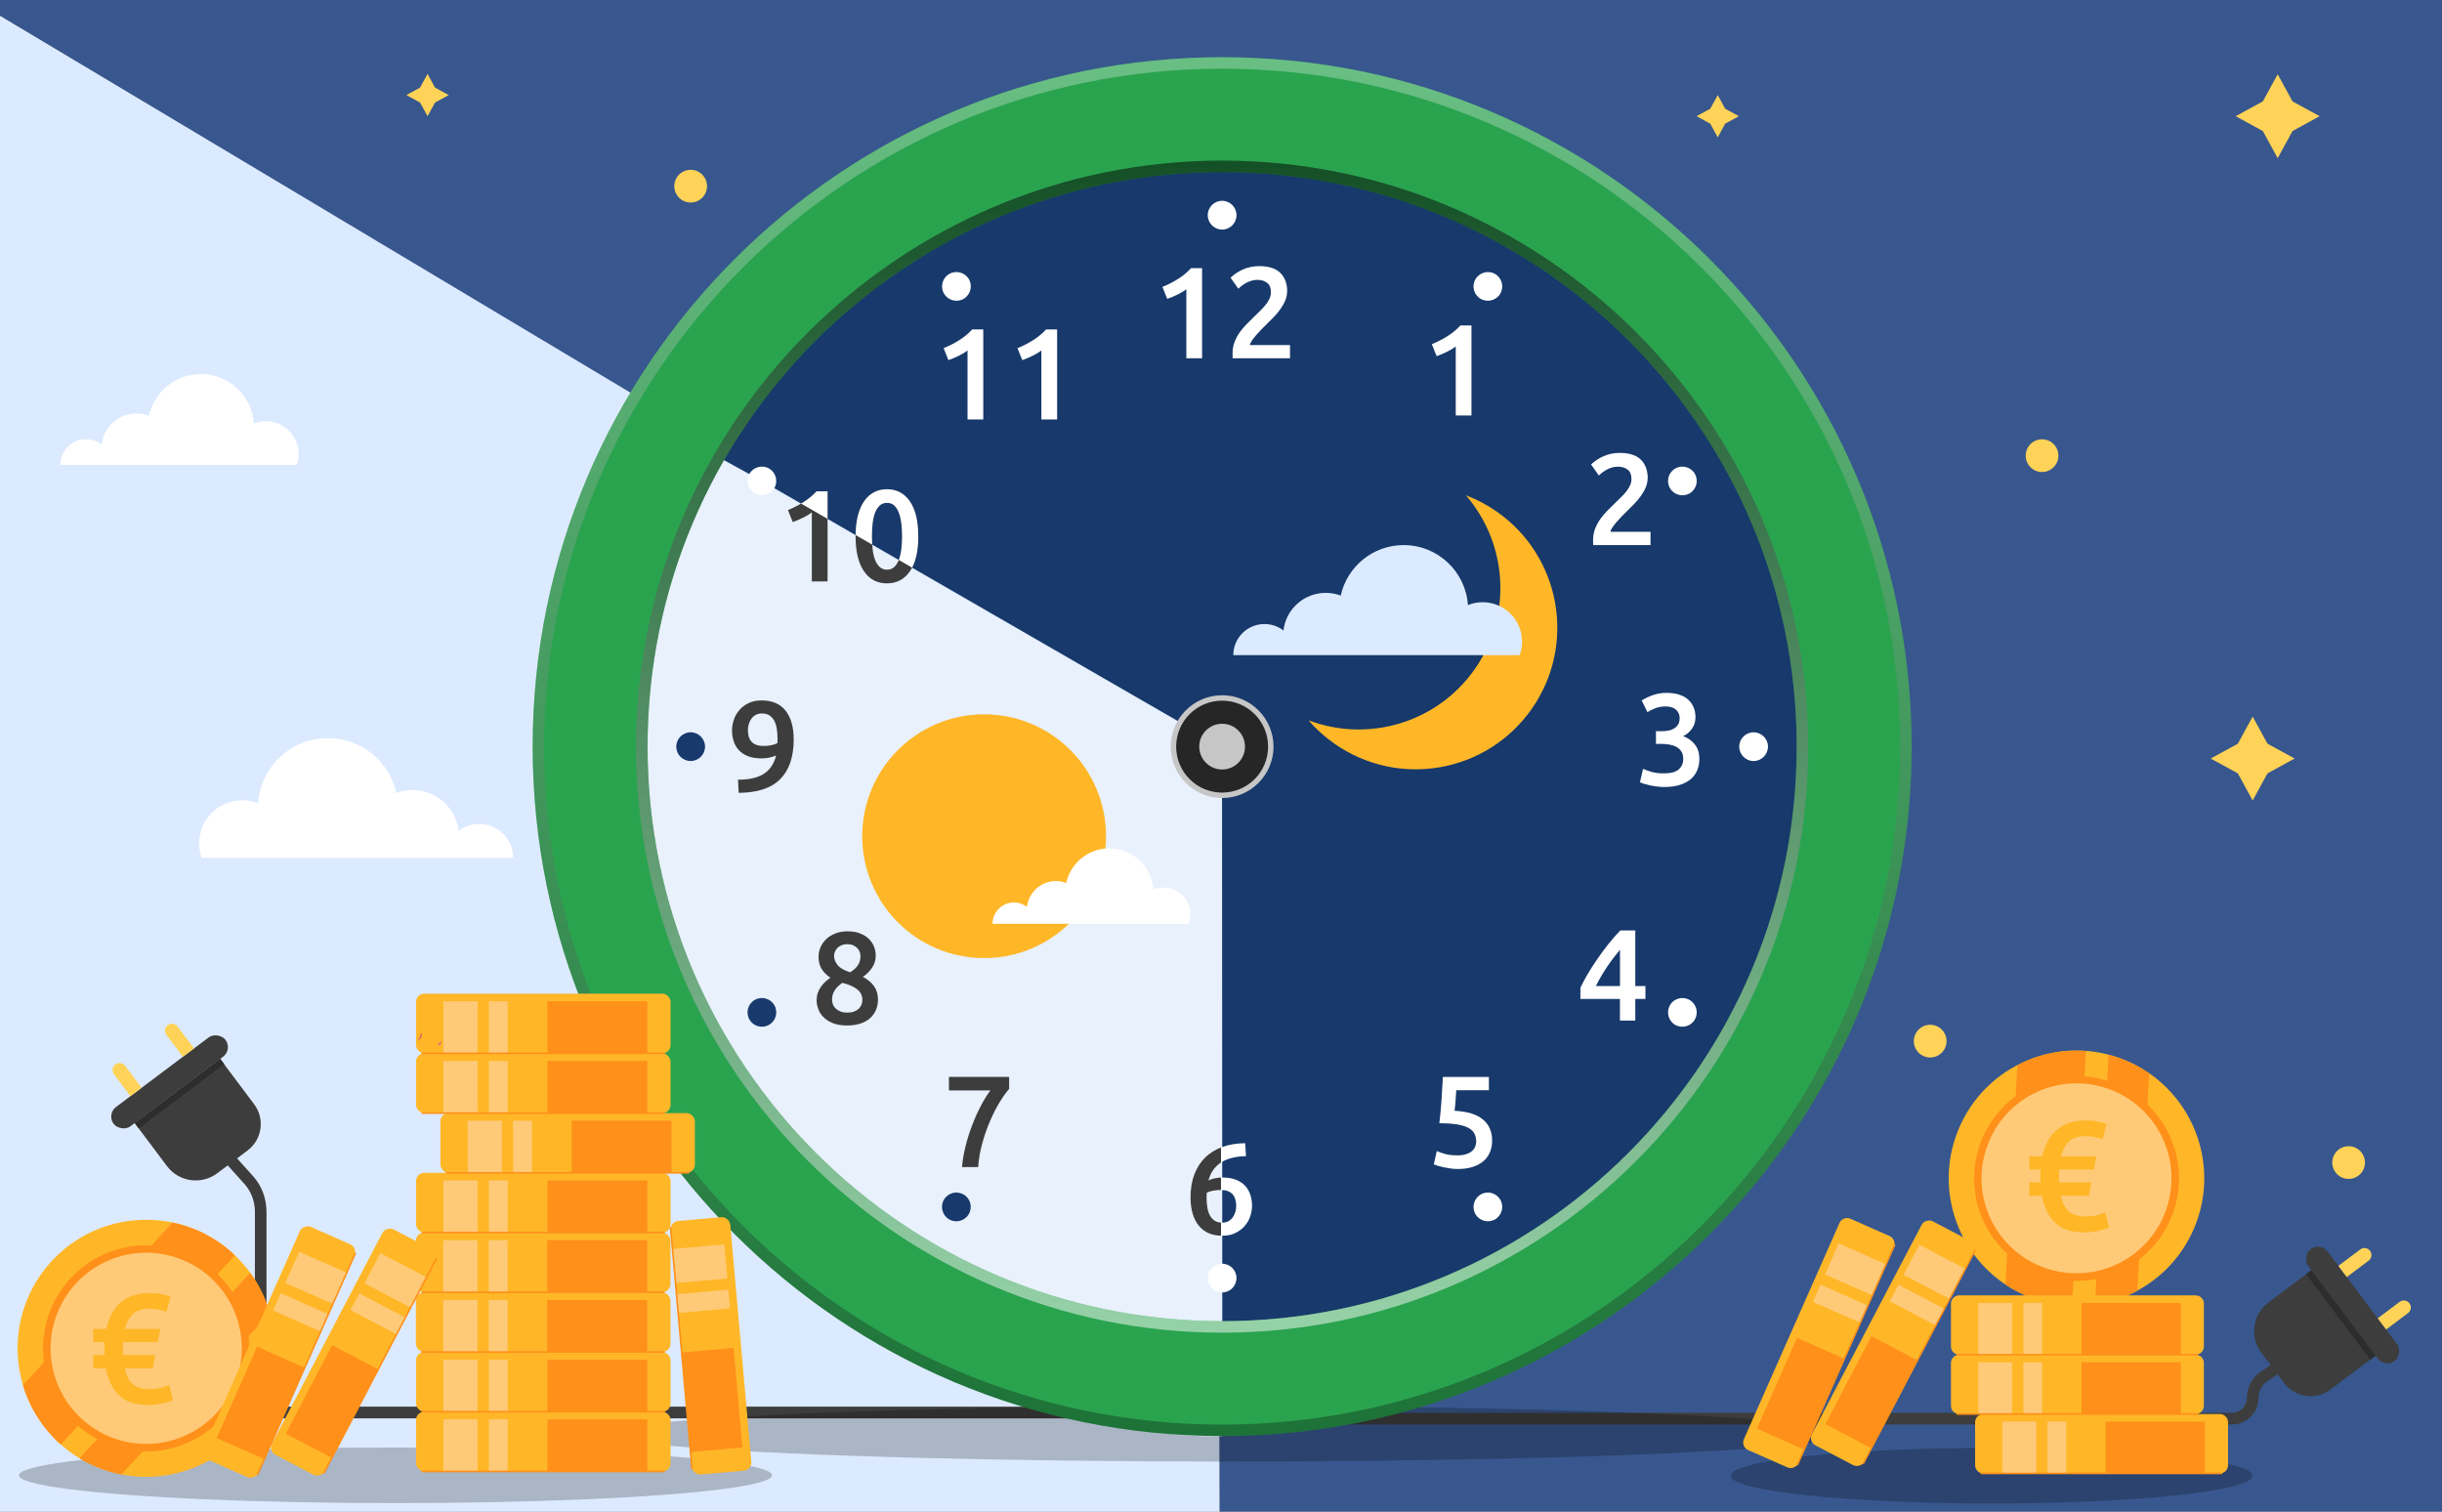 <?xml version="1.0" encoding="UTF-8"?>
<svg xmlns="http://www.w3.org/2000/svg" width="630" height="390" xmlns:xlink="http://www.w3.org/1999/xlink" viewBox="0 0 630 390">
  <rect x="0" y="0" width="630" height="390" fill="#808080" stroke="none"/>
  <defs>
    <style>
      .cls-1 {
        fill: none;
      }

      .cls-2 {
        clip-path: url(#clippath);
      }

      .cls-3 {
        fill: #ea7d70;
      }

      .cls-4 {
        fill: #e8f1fc;
      }

      .cls-5 {
        fill: #fff;
      }

      .cls-6 {
        fill: #ffca78;
      }

      .cls-7 {
        fill: #ffd357;
      }

      .cls-8 {
        fill: #ffb728;
      }

      .cls-9 {
        fill: #ff901a;
      }

      .cls-10 {
        fill: #dceaff;
      }

      .cls-11 {
        fill: #c6c6c6;
      }

      .cls-12 {
        fill: #dc6e63;
      }

      .cls-13 {
        fill: #17396b;
      }

      .cls-14 {
        fill: #2aa34f;
      }

      .cls-15 {
        fill: #2d2d2d;
      }

      .cls-16 {
        fill: #38578e;
      }

      .cls-17 {
        fill: #262626;
      }

      .cls-18 {
        fill: #3d3d3d;
      }

      .cls-19 {
        fill: url(#linear-gradient-3);
        mix-blend-mode: screen;
      }

      .cls-19, .cls-20, .cls-21 {
        opacity: .3;
      }

      .cls-20 {
        fill: url(#linear-gradient);
      }

      .cls-20, .cls-21 {
        mix-blend-mode: multiply;
      }

      .cls-22 {
        clip-path: url(#clippath-1);
      }

      .cls-21 {
        fill: url(#linear-gradient-2);
      }

      .cls-23 {
        opacity: .23;
      }

      .cls-24 {
        isolation: isolate;
      }
    </style>
    <linearGradient id="linear-gradient" x1="315.29" y1="14.76" x2="315.29" y2="370.5" gradientUnits="userSpaceOnUse">
      <stop offset="0" stop-color="#fff"/>
      <stop offset="1" stop-color="#000"/>
    </linearGradient>
    <linearGradient id="linear-gradient-2" x1="315.29" y1="343.82" x2="315.29" y2="41.44" xlink:href="#linear-gradient"/>
    <linearGradient id="linear-gradient-3" x1="315.29" y1="343.82" x2="315.29" y2="41.44" xlink:href="#linear-gradient"/>
    <clipPath id="clippath">
      <polygon class="cls-1" points="199.76 125.94 240.62 149.52 245.11 124.08 205.33 120.38 199.76 125.94"/>
    </clipPath>
    <clipPath id="clippath-1">
      <polygon class="cls-1" points="315 292.65 315 320.72 301.68 320.72 301.68 290.48 315 292.65"/>
    </clipPath>
  </defs>
  <g class="cls-24">
    <g id="_Слой_1" data-name="Слой 1">
      <polygon class="cls-10" points="-6.76 0 314.66 191.82 314.66 390 0 390 0 0 -6.76 0"/>
      <g>
        <path class="cls-18" d="m38.92,279.17h27.56v14.61c0,4.71-3.82,8.53-8.53,8.53h-9.78c-5.11,0-9.26-4.15-9.26-9.26v-13.88h0Z" transform="translate(-163.99 89.87) rotate(-36.9)"/>
        <rect class="cls-18" x="25.68" y="276.03" width="36.09" height="6.21" rx="3.1" ry="3.1" transform="translate(-158.82 82.15) rotate(-36.9)"/>
        <path class="cls-7" d="m32.41,273.76h0c1,0,1.81.81,1.81,1.81v7.07h-3.61v-7.07c0-1,.81-1.81,1.81-1.81Z" transform="translate(-160.53 75.17) rotate(-36.9)"/>
        <path class="cls-7" d="m45.94,263.6h0c1,0,1.81.81,1.81,1.81v7.07h-3.61v-7.07c0-1,.81-1.81,1.81-1.81Z" transform="translate(-151.72 81.26) rotate(-36.9)"/>
        <rect class="cls-15" x="32.49" y="281.3" width="27.6" height="1.72" transform="translate(-160.13 84.3) rotate(-36.9)"/>
      </g>
      <path class="cls-18" d="m281.61,365.93H65.76v-53.31c0-2.88-1.11-5.6-3.14-7.65l-5.62-6.24,2.23-2.01,5.57,6.19c2.53,2.57,3.95,6.03,3.95,9.7v50.31h212.85v3Z"/>
      <polygon class="cls-16" points="314 191.82 -6.76 0 630 0 630 390 314.66 390 314 191.82"/>
      <path class="cls-18" d="m575.84,367.51h-236.17v-3h236.17c2.1,0,3.82-1.71,3.82-3.82,0-3.01,1.63-5.79,4.26-7.25l2.86-1.92,1.67,2.49-3.03,2.02c-1.7.93-2.76,2.72-2.76,4.66,0,3.76-3.06,6.82-6.82,6.82Z"/>
      <ellipse class="cls-23" cx="316.77" cy="369.91" rx="159.48" ry="7.17"/>
      <ellipse class="cls-23" cx="102.03" cy="380.63" rx="97.14" ry="7.17"/>
      <ellipse class="cls-23" cx="513.82" cy="380.73" rx="67.33" ry="7.17"/>
      <path class="cls-4" d="m185.01,117.75l130.28,74.88v177.87s-76.9,4.4-122.45-69.42-37.55-145.67-28.74-166.14,20.91-17.2,20.91-17.2Z"/>
      <path class="cls-5" d="m132.36,221.33H52.06c-.43-1.18-.67-2.46-.67-3.79,0-6.11,4.96-11.07,11.07-11.07,1.45,0,2.85.28,4.12.79.64-9.39,8.46-16.82,18.02-16.82,8.64,0,15.86,6.06,17.64,14.16,1.31-.5,2.73-.76,4.21-.76,6.13,0,11.17,4.61,11.86,10.56,1.47-1.14,3.32-1.82,5.33-1.82,4.83,0,8.74,3.91,8.74,8.74Z"/>
      <circle class="cls-8" cx="253.89" cy="215.74" r="31.45"/>
      <path class="cls-5" d="m256.07,238.35h50.65c.27-.74.42-1.55.42-2.39,0-3.86-3.13-6.98-6.98-6.98-.92,0-1.8.18-2.6.5-.4-5.92-5.34-10.61-11.37-10.61-5.45,0-10,3.82-11.12,8.93-.83-.31-1.72-.48-2.66-.48-3.86,0-7.05,2.91-7.48,6.66-.93-.72-2.09-1.15-3.36-1.15-3.04,0-5.51,2.47-5.51,5.51Z"/>
      <path class="cls-5" d="m15.55,119.96h60.98c.33-.9.51-1.87.51-2.88,0-4.64-3.76-8.4-8.4-8.4-1.1,0-2.16.21-3.13.6-.49-7.13-6.43-12.77-13.68-12.77-6.56,0-12.04,4.6-13.39,10.75-1-.38-2.07-.58-3.2-.58-4.65,0-8.49,3.5-9,8.02-1.12-.87-2.52-1.38-4.05-1.38-3.66,0-6.64,2.97-6.64,6.64Z"/>
      <polygon class="cls-7" points="581.15 184.88 577.33 191.88 570.33 195.7 577.33 199.53 581.15 206.53 584.98 199.53 591.98 195.7 584.98 191.88 581.15 184.88"/>
      <polygon class="cls-7" points="587.61 19.16 583.78 26.16 576.78 29.98 583.78 33.81 587.61 40.81 591.43 33.81 598.43 29.98 591.43 26.16 587.61 19.16"/>
      <polygon class="cls-7" points="443.15 24.53 441.22 28.06 437.69 29.98 441.22 31.91 443.15 35.44 445.07 31.91 448.6 29.98 445.07 28.06 443.15 24.53"/>
      <polygon class="cls-7" points="110.3 19.07 108.37 22.6 104.85 24.53 108.37 26.46 110.3 29.98 112.23 26.46 115.76 24.53 112.23 22.6 110.3 19.07"/>
      <circle class="cls-7" cx="526.82" cy="117.56" r="4.22"/>
      <circle class="cls-7" cx="497.96" cy="268.61" r="4.22"/>
      <circle class="cls-7" cx="178.18" cy="48.03" r="4.22"/>
      <circle class="cls-7" cx="605.91" cy="299.94" r="4.22"/>
      <path class="cls-7" d="m454.78,275.64c0,2.33,1.89,4.22,4.22,4.22s4.22-1.89,4.22-4.22-1.89-4.22-4.22-4.22-4.22,1.89-4.22,4.22Z"/>
      <path class="cls-13" d="m196.55,124.08l118.74,68.55.24,149.88s116.84-.9,147.98-100.17c31.14-99.27-59.9-209.6-148.54-203.27s-121.02,62.2-122.13,64.97-7.83,13.71-7.83,13.71l11.54,6.33Z"/>
      <path class="cls-14" d="m315.29,14.76c-98.24,0-177.87,79.64-177.87,177.87s79.64,177.87,177.87,177.87,177.88-79.64,177.88-177.87S413.53,14.76,315.29,14.76Zm0,326.1c-81.86,0-148.23-66.37-148.23-148.23S233.43,44.4,315.29,44.4s148.23,66.36,148.23,148.23-66.37,148.23-148.23,148.23Z"/>
      <path class="cls-20" d="m315.29,14.76c-98.24,0-177.87,79.64-177.87,177.87s79.64,177.87,177.87,177.87,177.88-79.64,177.88-177.87S413.53,14.76,315.29,14.76Zm0,352.78c-96.45,0-174.91-78.46-174.91-174.91S218.85,17.72,315.29,17.72s174.91,78.46,174.91,174.91-78.46,174.91-174.91,174.91Z"/>
      <g>
        <path class="cls-21" d="m315.29,41.44c-83.37,0-151.19,67.83-151.19,151.19s67.83,151.19,151.19,151.19,151.19-67.83,151.19-151.19S398.66,41.44,315.29,41.44Zm0,299.42c-81.86,0-148.23-66.37-148.23-148.23S233.43,44.4,315.29,44.4s148.23,66.36,148.23,148.23-66.37,148.23-148.23,148.23Z"/>
        <path class="cls-19" d="m315.29,41.44c-83.37,0-151.19,67.83-151.19,151.19s67.83,151.19,151.19,151.19,151.19-67.83,151.19-151.19S398.66,41.44,315.29,41.44Zm0,299.42c-81.86,0-148.23-66.37-148.23-148.23S233.43,44.4,315.29,44.4s148.23,66.36,148.23,148.23-66.37,148.23-148.23,148.23Z"/>
      </g>
      <path class="cls-11" d="m315.29,205.89c-7.31,0-13.26-5.95-13.26-13.26s5.95-13.26,13.26-13.26,13.26,5.95,13.26,13.26-5.95,13.26-13.26,13.26Z"/>
      <g>
        <path class="cls-5" d="m315.29,59.23c-2.04,0-3.71-1.66-3.71-3.71s1.66-3.71,3.71-3.71,3.71,1.66,3.71,3.71-1.66,3.71-3.71,3.71Z"/>
        <path class="cls-5" d="m248.59,77.1c-1.77,1.02-4.04.41-5.06-1.36-1.02-1.77-.41-4.04,1.36-5.06,1.77-1.02,4.04-.41,5.07,1.35,1.02,1.77.41,4.04-1.36,5.06Z"/>
        <path class="cls-5" d="m199.76,125.94c-1.02,1.77-3.29,2.37-5.07,1.35-1.77-1.02-2.37-3.29-1.35-5.05,1.02-1.77,3.29-2.38,5.07-1.36,1.77,1.02,2.37,3.29,1.36,5.07Z"/>
        <path class="cls-13" d="m181.89,192.64c0,2.04-1.67,3.7-3.72,3.7s-3.7-1.66-3.7-3.7,1.66-3.71,3.71-3.71c2.04,0,3.71,1.67,3.71,3.71Z"/>
        <path class="cls-13" d="m199.77,259.34c1.02,1.77.41,4.04-1.37,5.06-1.76,1.02-4.03.41-5.05-1.35-1.02-1.77-.42-4.04,1.35-5.07,1.78-1.02,4.05-.41,5.07,1.36Z"/>
        <path class="cls-13" d="m248.59,308.17c1.77,1.02,2.37,3.29,1.34,5.07-1.02,1.77-3.29,2.37-5.05,1.36-1.77-1.02-2.39-3.29-1.37-5.07,1.03-1.77,3.3-2.38,5.07-1.35Z"/>
        <path class="cls-5" d="m315.3,326.04c2.04,0,3.7,1.66,3.69,3.71,0,2.04-1.66,3.7-3.69,3.7s-3.71-1.66-3.72-3.71c.01-2.05,1.67-3.71,3.72-3.71Z"/>
        <path class="cls-5" d="m382,308.17c1.76-1.03,4.03-.42,5.06,1.37,1.02,1.77.42,4.03-1.35,5.05-1.77,1.02-4.04.42-5.07-1.35-1.01-1.78-.41-4.05,1.37-5.07Z"/>
        <path class="cls-5" d="m430.83,259.34c1.01-1.77,3.28-2.38,5.06-1.35,1.76,1.02,2.37,3.28,1.35,5.05-1.02,1.77-3.29,2.38-5.07,1.37-1.76-1.03-2.37-3.3-1.34-5.07Z"/>
        <path class="cls-5" d="m448.7,192.64c-.01-2.04,1.66-3.71,3.7-3.7,2.05,0,3.71,1.66,3.71,3.69s-1.67,3.71-3.71,3.72c-2.05-.01-3.7-1.67-3.7-3.71Z"/>
        <path class="cls-5" d="m430.83,125.94c-1.03-1.77-.42-4.04,1.35-5.06,1.77-1.01,4.04-.42,5.06,1.35,1.02,1.77.41,4.04-1.35,5.07-1.78,1.01-4.05.41-5.06-1.36Z"/>
        <path class="cls-5" d="m382,77.11c-1.77-1.02-2.39-3.29-1.35-5.07,1.03-1.76,3.3-2.38,5.06-1.36,1.77,1.02,2.37,3.29,1.35,5.07-1.03,1.77-3.3,2.37-5.06,1.35Z"/>
      </g>
      <g>
        <path class="cls-17" d="m327.15,192.63c0,6.55-5.31,11.86-11.86,11.86s-11.86-5.31-11.86-11.86,5.31-11.86,11.86-11.86,11.86,5.31,11.86,11.86Z"/>
        <path class="cls-17" d="m315.29,199.63c-3.86,0-7-3.14-7-7s3.14-7,7-7,7,3.14,7,7-3.14,7-7,7Z"/>
      </g>
      <g>
        <g>
          <circle class="cls-8" cx="535.72" cy="304.03" r="32.96" transform="translate(51.53 684.8) rotate(-67.76)"/>
          <g>
            <path class="cls-9" d="m543.98,272.13l-3.51,64.53c2.69-.39,5.38-1.13,8-2.23,1.01-.43,1.99-.9,2.94-1.41l3.05-56.09c-3.19-2.2-6.74-3.83-10.48-4.8Z"/>
            <path class="cls-9" d="m534.54,336.97l3.58-65.81c-5.01-.37-10.18.4-15.14,2.48-.87.37-1.71.77-2.53,1.2l-3.07,56.56c5.07,3.39,11.02,5.34,17.17,5.57Z"/>
          </g>
          <circle class="cls-9" cx="535.72" cy="304.03" r="26.42" transform="translate(-78.78 346.62) rotate(-33.54)"/>
          <circle class="cls-6" cx="535.72" cy="304.03" r="24.5" transform="translate(51.53 684.8) rotate(-67.76)"/>
        </g>
        <g>
          <path class="cls-8" d="m511.67,364.83h61.01c1.17,0,2.12.95,2.12,2.12v11.07c0,1.17-.95,2.12-2.12,2.12h-61.01c-1.17,0-2.12-.95-2.12-2.12v-11.07c0-1.17.95-2.12,2.12-2.12Z"/>
          <rect class="cls-6" x="516.57" y="366.78" width="8.75" height="13.36"/>
          <rect class="cls-6" x="528.22" y="366.78" width="4.82" height="13.36"/>
          <rect class="cls-9" x="543.21" y="366.78" width="25.61" height="13.36"/>
          <path class="cls-9" d="m573.12,380.35h-61.98c-.11,0-.21-.09-.21-.21s.09-.21.21-.21h61.98c.11,0,.21.09.21.21s-.09.21-.21.21Z"/>
        </g>
        <g>
          <path class="cls-8" d="m505.44,349.52h61.01c1.17,0,2.12.95,2.12,2.12v11.07c0,1.17-.95,2.12-2.12,2.12h-61.01c-1.17,0-2.12-.95-2.12-2.12v-11.07c0-1.17.95-2.12,2.12-2.12Z"/>
          <rect class="cls-6" x="510.35" y="351.47" width="8.75" height="13.36"/>
          <rect class="cls-6" x="522" y="351.47" width="4.82" height="13.36"/>
          <rect class="cls-9" x="536.99" y="351.47" width="25.61" height="13.36"/>
          <path class="cls-9" d="m566.9,365.03h-61.98c-.11,0-.21-.09-.21-.21s.09-.21.21-.21h61.98c.11,0,.21.09.21.21s-.09.21-.21.21Z"/>
        </g>
        <g>
          <path class="cls-8" d="m505.44,334.21h61.01c1.17,0,2.12.95,2.12,2.12v11.07c0,1.17-.95,2.12-2.12,2.12h-61.01c-1.17,0-2.12-.95-2.12-2.12v-11.07c0-1.17.95-2.12,2.12-2.12Z"/>
          <rect class="cls-6" x="510.35" y="336.16" width="8.75" height="13.36"/>
          <rect class="cls-6" x="522" y="336.16" width="4.82" height="13.36"/>
          <rect class="cls-9" x="536.99" y="336.16" width="25.61" height="13.36"/>
          <path class="cls-9" d="m566.9,349.72h-61.98c-.11,0-.21-.09-.21-.21s.09-.21.21-.21h61.98c.11,0,.21.09.21.21s-.09.21-.21.21Z"/>
        </g>
      </g>
      <g>
        <g>
          <rect class="cls-8" x="455.73" y="338.86" width="65.25" height="15.31" rx="2.12" ry="2.12" transform="translate(-45.29 618.15) rotate(-62.33)"/>
          <rect class="cls-6" x="494.71" y="321.49" width="8.75" height="13.36" transform="translate(1021.46 38.51) rotate(117.67)"/>
          <rect class="cls-6" x="492.17" y="330.07" width="4.82" height="13.36" transform="translate(1022.47 55.07) rotate(117.67)"/>
          <rect class="cls-9" x="469.99" y="352.55" width="25.61" height="13.36" transform="translate(1025.12 98.42) rotate(117.67)"/>
          <path class="cls-9" d="m480.77,377.69s-.07,0-.1-.02c-.1-.05-.14-.18-.09-.28l28.78-54.9c.05-.1.18-.14.28-.09s.14.18.09.28l-28.78,54.9c-.04.07-.11.11-.18.11Z"/>
        </g>
        <g>
          <path class="cls-8" d="m438.73,338.86h61.01c1.17,0,2.12.95,2.12,2.12v11.07c0,1.17-.95,2.12-2.12,2.12h-61.01c-1.17,0-2.12-.95-2.12-2.12v-11.07c0-1.17.95-2.12,2.12-2.12Z" transform="translate(-37.42 635.56) rotate(-66.15)"/>
          <rect class="cls-6" x="474.34" y="320.82" width="8.75" height="13.36" transform="translate(971.81 22.09) rotate(113.85)"/>
          <rect class="cls-6" x="472.38" y="329.68" width="4.82" height="13.36" transform="translate(974.42 38.12) rotate(113.85)"/>
          <rect class="cls-9" x="451.72" y="352.89" width="25.61" height="13.36" transform="translate(981.23 80.11) rotate(113.85)"/>
          <path class="cls-9" d="m463.72,378.12s-.06,0-.08-.02c-.1-.05-.15-.17-.11-.27l25.06-56.69c.05-.1.17-.15.27-.11.1.05.15.17.11.27l-25.06,56.69c-.03.08-.11.12-.19.12Z"/>
        </g>
      </g>
      <g>
        <g>
          <circle class="cls-8" cx="37.71" cy="347.87" r="33.17" transform="translate(-234.94 128.55) rotate(-45)"/>
          <g>
            <path class="cls-9" d="m64.55,328.39l-44.05,47.85c2.34,1.42,4.9,2.57,7.64,3.39,1.06.32,2.12.58,3.18.79l38.29-41.59c-1.07-3.75-2.78-7.29-5.07-10.44Z"/>
            <path class="cls-9" d="m15.69,372.68l44.92-48.8c-3.66-3.5-8.16-6.21-13.34-7.77-.91-.27-1.82-.5-2.74-.69l-38.61,41.94c1.76,5.88,5.14,11.2,9.76,15.32Z"/>
          </g>
          <circle class="cls-9" cx="37.71" cy="347.87" r="26.59" transform="translate(-156.53 56.83) rotate(-27.53)"/>
          <circle class="cls-6" cx="37.71" cy="347.87" r="24.66" transform="translate(-118.83 34.93) rotate(-20.39)"/>
        </g>
        <g>
          <rect class="cls-8" x="107.33" y="364.23" width="65.67" height="15.41" rx="2.13" ry="2.13"/>
          <rect class="cls-6" x="114.4" y="366.19" width="8.81" height="13.44"/>
          <rect class="cls-6" x="126.13" y="366.19" width="4.85" height="13.44"/>
          <rect class="cls-9" x="141.21" y="366.19" width="25.78" height="13.44"/>
          <path class="cls-9" d="m171.32,379.84h-62.38c-.11,0-.21-.09-.21-.21s.09-.21.21-.21h62.38c.11,0,.21.09.21.21s-.09.21-.21.21Z"/>
        </g>
        <g>
          <rect class="cls-8" x="107.33" y="348.82" width="65.67" height="15.41" rx="2.13" ry="2.13"/>
          <rect class="cls-6" x="114.4" y="350.78" width="8.81" height="13.44"/>
          <rect class="cls-6" x="126.13" y="350.78" width="4.85" height="13.44"/>
          <rect class="cls-9" x="141.21" y="350.78" width="25.78" height="13.44"/>
          <path class="cls-9" d="m171.32,364.43h-62.38c-.11,0-.21-.09-.21-.21s.09-.21.21-.21h62.38c.11,0,.21.09.21.21s-.09.21-.21.21Z"/>
        </g>
        <g>
          <rect class="cls-8" x="107.29" y="333.41" width="65.67" height="15.41" rx="2.13" ry="2.13"/>
          <rect class="cls-6" x="114.36" y="335.38" width="8.81" height="13.44"/>
          <rect class="cls-6" x="126.09" y="335.38" width="4.85" height="13.44"/>
          <rect class="cls-9" x="141.17" y="335.38" width="25.78" height="13.44"/>
          <path class="cls-9" d="m171.28,349.03h-62.38c-.11,0-.21-.09-.21-.21s.09-.21.21-.21h62.38c.11,0,.21.09.21.21s-.09.21-.21.21Z"/>
        </g>
        <g>
          <rect class="cls-8" x="107.29" y="318" width="65.67" height="15.41" rx="2.13" ry="2.13"/>
          <rect class="cls-6" x="114.36" y="319.97" width="8.81" height="13.44"/>
          <rect class="cls-6" x="126.09" y="319.97" width="4.85" height="13.44"/>
          <rect class="cls-9" x="141.17" y="319.97" width="25.78" height="13.44"/>
          <path class="cls-9" d="m171.28,333.62h-62.38c-.11,0-.21-.09-.21-.21s.09-.21.21-.21h62.38c.11,0,.21.09.21.21s-.09.21-.21.21Z"/>
        </g>
        <g>
          <rect class="cls-8" x="107.33" y="302.59" width="65.67" height="15.41" rx="2.13" ry="2.13"/>
          <rect class="cls-6" x="114.4" y="304.56" width="8.81" height="13.44"/>
          <rect class="cls-6" x="126.13" y="304.56" width="4.85" height="13.44"/>
          <rect class="cls-9" x="141.21" y="304.56" width="25.78" height="13.44"/>
          <path class="cls-9" d="m171.32,318.21h-62.38c-.11,0-.21-.09-.21-.21s.09-.21.21-.21h62.38c.11,0,.21.09.21.21s-.09.21-.21.21Z"/>
        </g>
        <g>
          <rect class="cls-8" x="113.6" y="287.18" width="65.67" height="15.41" rx="2.13" ry="2.13"/>
          <rect class="cls-6" x="120.67" y="289.15" width="8.81" height="13.44"/>
          <rect class="cls-6" x="132.39" y="289.15" width="4.85" height="13.44"/>
          <rect class="cls-9" x="147.48" y="289.15" width="25.78" height="13.44"/>
          <path class="cls-9" d="m177.58,302.8h-62.38c-.11,0-.21-.09-.21-.21s.09-.21.21-.21h62.38c.11,0,.21.09.21.21s-.09.21-.21.21Z"/>
        </g>
        <g>
          <rect class="cls-8" x="107.33" y="271.77" width="65.67" height="15.41" rx="2.13" ry="2.13"/>
          <rect class="cls-6" x="114.4" y="273.74" width="8.81" height="13.44"/>
          <rect class="cls-6" x="126.13" y="273.74" width="4.85" height="13.44"/>
          <rect class="cls-9" x="141.21" y="273.74" width="25.78" height="13.44"/>
          <path class="cls-9" d="m171.32,287.39h-62.38c-.11,0-.21-.09-.21-.21s.09-.21.21-.21h62.38c.11,0,.21.09.21.21s-.09.21-.21.21Z"/>
        </g>
        <g>
          <rect class="cls-8" x="107.33" y="256.36" width="65.67" height="15.41" rx="2.13" ry="2.13"/>
          <rect class="cls-6" x="114.4" y="258.33" width="8.81" height="13.44"/>
          <rect class="cls-6" x="126.13" y="258.33" width="4.85" height="13.44"/>
          <rect class="cls-9" x="141.21" y="258.33" width="25.78" height="13.44"/>
          <path class="cls-9" d="m171.32,271.98h-62.38c-.11,0-.21-.09-.21-.21s.09-.21.21-.21h62.38c.11,0,.21.09.21.21s-.09.21-.21.21Z"/>
        </g>
        <g>
          <rect class="cls-8" x="175.74" y="314.39" width="15.41" height="65.67" rx="2.13" ry="2.13" transform="translate(-30.03 17.61) rotate(-5.08)"/>
          <rect class="cls-6" x="176.17" y="319.32" width="8.81" height="13.44" transform="translate(489.33 117.3) rotate(84.92)"/>
          <rect class="cls-6" x="179.01" y="329.03" width="4.85" height="13.44" transform="translate(499.79 125.29) rotate(84.92)"/>
          <rect class="cls-9" x="170.81" y="354.47" width="25.78" height="13.44" transform="translate(527.2 146.23) rotate(84.92)"/>
          <path class="cls-9" d="m178.53,379.15c-.11,0-.2-.08-.21-.19l-5.52-62.14c-.01-.11.07-.22.19-.23.12,0,.22.07.23.19l5.52,62.14c.01.11-.07.22-.19.23,0,0-.01,0-.02,0Z"/>
        </g>
        <g>
          <rect class="cls-8" x="58.4" y="341.11" width="65.67" height="15.41" rx="2.13" ry="2.13" transform="translate(-260.06 267.67) rotate(-62.33)"/>
          <rect class="cls-6" x="97.63" y="323.63" width="8.81" height="13.44" transform="translate(441.99 393.37) rotate(117.67)"/>
          <rect class="cls-6" x="95.08" y="332.27" width="4.85" height="13.44" transform="translate(443.01 410.03) rotate(117.67)"/>
          <rect class="cls-9" x="72.75" y="354.89" width="25.78" height="13.44" transform="translate(445.68 453.67) rotate(117.67)"/>
          <path class="cls-9" d="m83.6,380.19s-.07,0-.1-.02c-.1-.05-.14-.18-.09-.28l28.96-55.25c.05-.1.18-.14.28-.09.1.05.14.18.09.28l-28.96,55.25c-.04.07-.11.11-.18.11Z"/>
        </g>
        <g>
          <rect class="cls-8" x="39.16" y="341.11" width="65.67" height="15.41" rx="2.13" ry="2.13" transform="translate(-276.15 273.62) rotate(-66.15)"/>
          <rect class="cls-6" x="77.13" y="322.95" width="8.81" height="13.44" transform="translate(416.02 388.41) rotate(113.85)"/>
          <rect class="cls-6" x="75.16" y="331.87" width="4.85" height="13.44" transform="translate(418.64 404.54) rotate(113.85)"/>
          <rect class="cls-9" x="54.37" y="355.24" width="25.78" height="13.44" transform="translate(425.5 446.8) rotate(113.85)"/>
          <path class="cls-9" d="m66.44,380.63s-.06,0-.08-.02c-.11-.05-.15-.17-.11-.27l25.22-57.05c.05-.11.17-.15.27-.11.11.05.15.17.11.27l-25.22,57.05c-.03.08-.11.12-.19.12Z"/>
        </g>
        <path class="cls-12" d="m108.67,266.56c-.11,0-.21.1-.2.21.02.9-.81,1.36-.84,1.38-.02.01-.04.03-.06.05.19-.1.31-.19.31-.19,0,0,.03.16.12.39.31-.22.9-.76.88-1.64,0-.12-.1-.19-.21-.2Z"/>
        <path class="cls-3" d="m112.79,269.49s.85-.95,1.04-.88c.18.07-.16,1.04-.16,1.04l-.88-.17Z"/>
      </g>
      <g>
        <path class="cls-5" d="m299.89,74.02c1.3-.51,2.6-1.17,3.91-1.98,1.31-.8,2.46-1.75,3.47-2.85h2.85v23.24h-4.06v-17.81c-.6.47-1.36.93-2.28,1.38-.92.45-1.8.82-2.65,1.11l-1.24-3.09Z"/>
        <path class="cls-5" d="m332.05,75.23c0,.8-.17,1.59-.5,2.36-.33.77-.77,1.52-1.29,2.25-.53.73-1.12,1.43-1.79,2.11-.67.68-1.34,1.35-2.01,2-.36.34-.76.74-1.21,1.21-.45.47-.87.94-1.27,1.41-.4.47-.75.92-1.04,1.36-.29.44-.45.8-.47,1.09h10.33v3.42h-14.79c-.02-.18-.03-.4-.03-.65v-.59c0-1.07.17-2.06.52-2.97.35-.91.8-1.75,1.36-2.53s1.19-1.52,1.88-2.21c.69-.69,1.39-1.38,2.08-2.05.54-.51,1.05-1.02,1.54-1.51.49-.49.92-.98,1.29-1.46.37-.48.67-.97.89-1.48s.34-1.02.34-1.56c0-1.16-.34-1.99-1.01-2.48-.67-.49-1.49-.74-2.45-.74-.63,0-1.21.09-1.74.27-.54.18-1.01.39-1.42.64-.41.25-.78.5-1.09.75-.31.26-.55.46-.7.62l-2.01-2.85c.94-.89,2.04-1.62,3.3-2.16,1.26-.55,2.62-.82,4.08-.82,2.48,0,4.31.59,5.48,1.76,1.17,1.17,1.76,2.78,1.76,4.81Z"/>
      </g>
      <path class="cls-5" d="m369.39,88.79c1.3-.51,2.6-1.17,3.91-1.98,1.31-.8,2.46-1.75,3.47-2.85h2.85v23.24h-4.06v-17.81c-.6.47-1.36.93-2.28,1.38-.92.45-1.8.82-2.65,1.11l-1.24-3.09Z"/>
      <path class="cls-5" d="m425.06,123.42c0,.8-.17,1.59-.5,2.36-.33.77-.77,1.52-1.29,2.25s-1.12,1.43-1.79,2.11-1.34,1.35-2.01,2c-.36.34-.76.74-1.21,1.21-.45.47-.87.94-1.27,1.41-.4.47-.75.92-1.04,1.36-.29.44-.45.8-.47,1.09h10.33v3.42h-14.79c-.02-.18-.03-.4-.03-.65v-.59c0-1.07.17-2.06.52-2.97s.8-1.75,1.36-2.53c.56-.78,1.19-1.52,1.88-2.21s1.39-1.38,2.08-2.05c.54-.51,1.05-1.02,1.54-1.51.49-.49.92-.98,1.29-1.46s.67-.97.89-1.48.34-1.02.34-1.56c0-1.16-.34-1.99-1.01-2.48-.67-.49-1.49-.74-2.45-.74-.63,0-1.21.09-1.74.27-.54.18-1.01.39-1.42.64-.41.25-.78.5-1.09.75s-.55.46-.7.62l-2.01-2.85c.94-.89,2.04-1.62,3.3-2.16,1.26-.55,2.62-.82,4.08-.82,2.48,0,4.31.59,5.48,1.76,1.17,1.17,1.76,2.78,1.76,4.81Z"/>
      <path class="cls-5" d="m429.39,203.05c-.6,0-1.22-.04-1.86-.12-.64-.08-1.24-.18-1.81-.3-.57-.12-1.09-.26-1.56-.4-.47-.14-.83-.28-1.07-.42l.8-3.45c.47.22,1.15.47,2.05.75.89.28,2,.42,3.32.42,1.77,0,3.04-.34,3.82-1.02.78-.68,1.17-1.59,1.17-2.73,0-.74-.15-1.35-.45-1.84-.3-.49-.72-.89-1.24-1.19-.53-.3-1.13-.51-1.81-.64s-1.4-.18-2.16-.18h-1.38v-3.29h1.68c.51,0,1.03-.05,1.56-.15s1-.28,1.43-.54c.42-.26.77-.6,1.04-1.02.27-.42.4-.97.4-1.64,0-.54-.1-.99-.3-1.38-.2-.38-.46-.69-.79-.94-.32-.25-.7-.42-1.12-.54-.42-.11-.87-.17-1.34-.17-1.01,0-1.9.15-2.68.45-.78.3-1.48.64-2.08,1.02l-1.48-3.02c.31-.2.69-.41,1.14-.64.45-.22.94-.44,1.49-.64.55-.2,1.13-.36,1.76-.49s1.29-.18,1.98-.18c1.3,0,2.42.16,3.35.47.94.31,1.72.75,2.33,1.33.61.57,1.07,1.24,1.38,2.01s.45,1.62.45,2.53c0,1.07-.3,2.03-.89,2.88-.59.85-1.36,1.5-2.3,1.95,1.21.43,2.21,1.13,3,2.11.79.98,1.19,2.25,1.19,3.79,0,1.03-.18,1.98-.54,2.87-.36.88-.91,1.64-1.64,2.28-.74.64-1.67,1.14-2.8,1.51-1.13.37-2.48.55-4.04.55Z"/>
      <path class="cls-5" d="m421.88,240.05v14.36h2.62v3.32h-2.62v5.57h-3.96v-5.57h-10.2v-2.88c.45-.98,1.04-2.11,1.79-3.39.75-1.27,1.58-2.58,2.5-3.92s1.89-2.66,2.92-3.96c1.03-1.3,2.06-2.47,3.09-3.52h3.86Zm-3.96,5c-.54.65-1.09,1.34-1.66,2.08-.57.74-1.12,1.51-1.66,2.31-.54.8-1.05,1.63-1.54,2.46-.49.84-.94,1.67-1.34,2.5h6.21v-9.36Z"/>
      <path class="cls-5" d="m380.83,294.47c0-.74-.15-1.4-.44-1.98-.29-.58-.8-1.07-1.53-1.48-.73-.4-1.7-.7-2.92-.91-1.22-.2-2.76-.3-4.61-.3.25-2.15.44-4.19.57-6.12.13-1.93.25-3.87.34-5.82h11.87v3.42h-8.42c-.02.38-.05.81-.08,1.29-.03.48-.07.97-.1,1.46-.03.49-.07.96-.12,1.41s-.09.83-.13,1.14c3.31.18,5.75.93,7.33,2.26s2.36,3.15,2.36,5.45c0,1.05-.18,2.02-.54,2.92-.36.89-.91,1.67-1.64,2.31-.74.65-1.67,1.16-2.78,1.53s-2.43.55-3.92.55c-.6,0-1.22-.04-1.84-.13-.63-.09-1.22-.2-1.79-.32-.57-.12-1.08-.25-1.53-.39-.45-.13-.78-.26-1.01-.37l.77-3.42c.47.22,1.15.46,2.03.72.88.26,1.96.39,3.24.39.87,0,1.62-.09,2.25-.29.62-.19,1.13-.45,1.53-.79.39-.34.68-.72.86-1.16.18-.44.27-.9.27-1.39Z"/>
      <path class="cls-5" d="m315.37,303.8c1.39,0,2.57.2,3.54.59.97.39,1.76.92,2.36,1.59.6.67,1.04,1.45,1.32,2.33.28.88.42,1.81.42,2.77,0,.87-.15,1.77-.45,2.68-.3.92-.77,1.75-1.41,2.5-.64.75-1.44,1.36-2.4,1.84-.96.48-2.1.72-3.42.72-2.66,0-4.69-.88-6.09-2.63-1.4-1.75-2.1-4.17-2.1-7.26,0-2.24.33-4.22.99-5.95.66-1.73,1.6-3.19,2.82-4.38s2.69-2.08,4.43-2.7c1.73-.61,3.68-.93,5.85-.96l.23,3.35c-1.21.02-2.34.15-3.39.39-1.05.23-1.99.6-2.82,1.09-.83.49-1.54,1.13-2.13,1.91-.59.78-1.04,1.74-1.36,2.88,1.1-.51,2.29-.77,3.59-.77Zm-.5,3.22c-.65,0-1.27.06-1.88.17-.6.11-1.15.28-1.64.5-.02.18-.04.38-.05.59-.01.21-.02.42-.02.62,0,.89.06,1.74.18,2.53.12.79.34,1.49.64,2.08s.71,1.06,1.24,1.41c.53.35,1.18.52,1.96.52.65,0,1.2-.13,1.66-.4.46-.27.83-.62,1.12-1.04.29-.42.5-.89.64-1.39.13-.5.2-.99.2-1.46,0-1.34-.32-2.37-.97-3.07-.65-.7-1.68-1.06-3.09-1.06Z"/>
      <path class="cls-18" d="m248.19,301.09c.13-1.7.44-3.49.91-5.37.47-1.88,1.04-3.71,1.73-5.48.68-1.78,1.43-3.44,2.25-5,.82-1.55,1.63-2.86,2.43-3.91h-10.7v-3.49h15.53v3.09c-.74.83-1.54,1.96-2.42,3.39s-1.7,3.05-2.48,4.85c-.78,1.8-1.46,3.73-2.03,5.79-.57,2.06-.92,4.1-1.06,6.14h-4.16Z"/>
      <path class="cls-18" d="m226.51,257.83c0,.96-.17,1.86-.5,2.68-.34.83-.84,1.54-1.51,2.15s-1.5,1.07-2.5,1.41c-1,.33-2.14.5-3.44.5-1.52,0-2.78-.21-3.79-.64-1.01-.42-1.81-.96-2.42-1.61s-1.04-1.35-1.29-2.1c-.26-.75-.38-1.46-.38-2.13s.09-1.29.28-1.86c.19-.57.45-1.09.79-1.58.33-.48.71-.92,1.14-1.32.42-.4.87-.76,1.34-1.07-1.03-.72-1.79-1.49-2.3-2.33-.5-.84-.75-1.86-.75-3.07,0-.87.17-1.71.52-2.5.35-.79.84-1.49,1.49-2.1s1.43-1.08,2.35-1.44c.92-.36,1.93-.54,3.05-.54,1.32,0,2.44.19,3.37.57.93.38,1.69.87,2.28,1.48.59.6,1.02,1.27,1.29,2.01.27.74.4,1.45.4,2.15,0,1.23-.33,2.32-1.01,3.27s-1.44,1.71-2.31,2.26c1.32.72,2.3,1.54,2.93,2.48.64.94.96,2.05.96,3.32Zm-11.84.2c0,.33.07.69.2,1.07.13.38.36.73.67,1.04s.72.58,1.21.79c.49.21,1.11.32,1.84.32.67,0,1.25-.09,1.74-.27.49-.18.89-.42,1.21-.72.31-.3.55-.65.7-1.04.16-.39.24-.79.24-1.19,0-.63-.12-1.17-.37-1.64s-.6-.88-1.06-1.22c-.46-.35-1-.65-1.63-.91-.63-.26-1.32-.49-2.08-.69-.8.51-1.45,1.13-1.95,1.86-.49.73-.74,1.59-.74,2.6Zm7.31-11.47c0-.29-.06-.61-.18-.96-.12-.35-.33-.67-.6-.96-.28-.29-.63-.54-1.06-.74-.43-.2-.94-.3-1.54-.3s-1.12.09-1.56.29c-.44.19-.79.44-1.06.74s-.47.63-.6.97c-.13.35-.2.69-.2,1.02,0,.85.32,1.65.96,2.42.64.76,1.71,1.36,3.2,1.81.83-.51,1.48-1.1,1.95-1.76.47-.66.71-1.5.71-2.53Z"/>
      <path class="cls-18" d="m200.23,194.9c-.54.25-1.13.44-1.78.57s-1.27.2-1.88.2c-1.39,0-2.57-.18-3.54-.55-.97-.37-1.77-.88-2.38-1.54-.62-.66-1.07-1.43-1.36-2.3s-.44-1.81-.44-2.82c0-.87.14-1.76.44-2.67.29-.91.75-1.74,1.38-2.5.63-.76,1.42-1.38,2.38-1.86.96-.48,2.1-.72,3.42-.72,2.73,0,4.79.88,6.19,2.63,1.4,1.76,2.1,4.23,2.1,7.43,0,4.52-1.16,7.94-3.49,10.26-2.33,2.33-5.89,3.5-10.7,3.52l-.17-3.39c1.34,0,2.55-.11,3.64-.34,1.08-.22,2.03-.58,2.85-1.07.82-.49,1.5-1.13,2.06-1.93.56-.79.98-1.77,1.28-2.93Zm-3.19-2.45c.65,0,1.29-.06,1.91-.18.63-.12,1.16-.31,1.61-.55.02-.25.03-.46.03-.64v-.47c0-.89-.06-1.74-.18-2.53-.12-.79-.33-1.49-.64-2.08-.3-.59-.72-1.06-1.24-1.41-.53-.35-1.18-.52-1.96-.52-.65,0-1.2.13-1.66.4-.46.27-.83.62-1.12,1.04-.29.43-.5.88-.64,1.38-.13.49-.2.97-.2,1.44,0,1.36.33,2.39.99,3.09.66.69,1.69,1.04,3.1,1.04Z"/>
      <g>
        <path class="cls-18" d="m203.27,131.59c1.3-.51,2.6-1.17,3.91-1.98,1.31-.8,2.46-1.75,3.47-2.85h2.85v23.24h-4.06v-17.81c-.6.47-1.36.93-2.28,1.38-.92.45-1.8.82-2.65,1.11l-1.24-3.09Z"/>
        <path class="cls-18" d="m236.91,138.36c0,3.91-.72,6.92-2.15,9.01-1.43,2.09-3.41,3.14-5.94,3.14s-4.51-1.04-5.94-3.14c-1.43-2.09-2.15-5.09-2.15-9.01,0-1.95.18-3.67.55-5.18.37-1.51.91-2.78,1.61-3.81s1.55-1.81,2.55-2.35,2.12-.8,3.37-.8c2.53,0,4.5,1.05,5.94,3.14,1.43,2.09,2.15,5.09,2.15,9.01Zm-4.19,0c0-1.21-.07-2.34-.2-3.39-.13-1.05-.35-1.96-.65-2.73-.3-.77-.7-1.38-1.19-1.83-.49-.45-1.11-.67-1.84-.67s-1.36.22-1.86.67-.91,1.06-1.21,1.83c-.3.77-.51,1.68-.64,2.73-.12,1.05-.18,2.18-.18,3.39s.06,2.34.18,3.39c.12,1.05.33,1.96.64,2.73s.71,1.38,1.21,1.83c.5.45,1.12.67,1.86.67s1.35-.22,1.84-.67c.49-.45.89-1.06,1.19-1.83s.52-1.68.65-2.73c.13-1.05.2-2.18.2-3.39Z"/>
      </g>
      <g>
        <path class="cls-5" d="m243.44,89.82c1.3-.51,2.6-1.17,3.91-1.98,1.31-.8,2.46-1.75,3.47-2.85h2.85v23.24h-4.06v-17.81c-.6.47-1.36.93-2.28,1.38-.92.45-1.8.82-2.65,1.11l-1.24-3.09Z"/>
        <path class="cls-5" d="m262.49,89.82c1.3-.51,2.6-1.17,3.91-1.98,1.31-.8,2.46-1.75,3.47-2.85h2.85v23.24h-4.06v-17.81c-.6.47-1.36.93-2.28,1.38-.92.45-1.8.82-2.65,1.11l-1.24-3.09Z"/>
      </g>
      <g class="cls-2">
        <g>
          <path class="cls-5" d="m203.27,131.59c1.3-.51,2.6-1.17,3.91-1.98,1.31-.8,2.46-1.75,3.47-2.85h2.85v23.24h-4.06v-17.81c-.6.47-1.36.93-2.28,1.38-.92.45-1.8.82-2.65,1.11l-1.24-3.09Z"/>
          <path class="cls-5" d="m236.91,138.36c0,3.91-.72,6.92-2.15,9.01-1.43,2.09-3.41,3.14-5.94,3.14s-4.51-1.04-5.94-3.14c-1.43-2.09-2.15-5.09-2.15-9.01,0-1.95.18-3.67.55-5.18.37-1.51.91-2.78,1.61-3.81s1.55-1.81,2.55-2.35,2.12-.8,3.37-.8c2.53,0,4.5,1.05,5.94,3.14,1.43,2.09,2.15,5.09,2.15,9.01Zm-4.19,0c0-1.21-.07-2.34-.2-3.39-.13-1.05-.35-1.96-.65-2.73-.3-.77-.7-1.38-1.19-1.83-.49-.45-1.11-.67-1.84-.67s-1.36.22-1.86.67-.91,1.06-1.21,1.83c-.3.77-.51,1.68-.64,2.73-.12,1.05-.18,2.18-.18,3.39s.06,2.34.18,3.39c.12,1.05.33,1.96.64,2.73s.71,1.38,1.21,1.83c.5.45,1.12.67,1.86.67s1.35-.22,1.84-.67c.49-.45.89-1.06,1.19-1.83s.52-1.68.65-2.73c.13-1.05.2-2.18.2-3.39Z"/>
        </g>
      </g>
      <g class="cls-22">
        <path class="cls-18" d="m315.37,303.8c1.39,0,2.57.2,3.54.59s1.76.92,2.36,1.59,1.04,1.45,1.32,2.33c.28.88.42,1.81.42,2.77,0,.87-.15,1.77-.45,2.68s-.77,1.75-1.41,2.5c-.64.75-1.44,1.36-2.4,1.84-.96.48-2.1.72-3.42.72-2.66,0-4.69-.88-6.09-2.63-1.4-1.75-2.1-4.18-2.1-7.26,0-2.24.33-4.22.99-5.95.66-1.73,1.6-3.19,2.82-4.38,1.22-1.18,2.69-2.08,4.43-2.7,1.73-.62,3.68-.93,5.85-.96l.23,3.35c-1.21.02-2.34.15-3.39.39-1.05.24-1.99.6-2.82,1.09-.83.49-1.54,1.13-2.13,1.91-.59.78-1.04,1.74-1.36,2.88,1.1-.51,2.29-.77,3.59-.77Zm-.5,3.22c-.65,0-1.27.06-1.88.17-.6.11-1.15.28-1.64.5-.02.18-.04.37-.05.59-.01.21-.02.42-.02.62,0,.89.06,1.74.18,2.53.12.79.34,1.49.64,2.08.3.59.71,1.06,1.24,1.41s1.18.52,1.96.52c.65,0,1.2-.13,1.66-.4.46-.27.83-.61,1.12-1.04.29-.42.5-.89.64-1.39.13-.5.2-.99.2-1.46,0-1.34-.32-2.36-.97-3.07-.65-.71-1.68-1.06-3.09-1.06Z"/>
      </g>
      <circle class="cls-11" cx="315.29" cy="192.63" r="5.9"/>
      <path class="cls-8" d="m27.42,342.84c.67-3.08,1.95-5.39,3.84-6.93,1.89-1.54,4.3-2.31,7.25-2.31,1.18,0,2.18.08,2.99.24.82.16,1.64.39,2.47.68l-1.04,3.94c-.64-.24-1.32-.44-2.03-.58-.71-.15-1.52-.22-2.43-.22-1.82,0-3.22.46-4.2,1.39s-1.65,2.19-2.03,3.8h9.12l-.64,3.41h-8.96c-.03.32-.04.62-.04.9v1.63c0,.24.01.51.04.8h8.31l-.68,3.46h-7.19c.43,1.98,1.17,3.37,2.23,4.16,1.06.79,2.38,1.18,3.96,1.18,1.02,0,1.95-.09,2.81-.28.86-.19,1.67-.46,2.45-.8l1,3.9c-.62.3-1.49.58-2.61.86-1.12.28-2.41.42-3.86.42-3.24,0-5.73-.83-7.47-2.49-1.74-1.66-2.88-3.98-3.41-6.95h-3.25v-3.46h2.93c-.03-.29-.04-.56-.04-.8v-1.65c0-.29.01-.59.04-.88h-2.93v-3.41h3.37Z"/>
      <path class="cls-8" d="m526.9,298.31c.67-3.08,1.95-5.39,3.84-6.93,1.89-1.54,4.3-2.31,7.25-2.31,1.18,0,2.17.08,2.99.24.82.16,1.64.39,2.47.68l-1.04,3.94c-.64-.24-1.32-.44-2.03-.58-.71-.15-1.52-.22-2.43-.22-1.82,0-3.22.46-4.2,1.39s-1.65,2.19-2.03,3.8h9.12l-.64,3.41h-8.96c-.03.32-.04.62-.04.9v1.63c0,.24.01.51.04.8h8.31l-.68,3.46h-7.19c.43,1.98,1.17,3.37,2.23,4.16,1.06.79,2.38,1.18,3.96,1.18,1.02,0,1.96-.09,2.81-.28.86-.19,1.67-.46,2.45-.8l1,3.9c-.62.3-1.49.58-2.61.86-1.12.28-2.41.42-3.86.42-3.24,0-5.73-.83-7.47-2.49-1.74-1.66-2.88-3.98-3.41-6.95h-3.25v-3.46h2.93c-.03-.29-.04-.56-.04-.8v-1.65c0-.29.01-.59.04-.88h-2.93v-3.41h3.37Z"/>
      <g>
        <path class="cls-18" d="m581.52,334.1h27.56v14.61c0,4.71-3.82,8.53-8.53,8.53h-9.78c-5.11,0-9.26-4.15-9.26-9.26v-13.88h0Z" transform="translate(514.35 -337.93) rotate(53.1)"/>
        <rect class="cls-18" x="588.86" y="333.59" width="36.09" height="6.21" rx="3.1" ry="3.1" transform="translate(511.8 -350.8) rotate(53.1)"/>
        <path class="cls-7" d="m607.84,320.94h0c1,0,1.81.81,1.81,1.81v7.07h-3.61v-7.07c0-1,.81-1.81,1.81-1.81Z" transform="translate(503.13 -356.07) rotate(53.1)"/>
        <path class="cls-7" d="m618,334.47h0c1,0,1.81.81,1.81,1.81v7.07h-3.61v-7.07c0-1,.81-1.81,1.81-1.81Z" transform="translate(518.01 -358.79) rotate(53.1)"/>
        <rect class="cls-15" x="590.07" y="338.4" width="27.6" height="1.72" transform="translate(512.64 -347.35) rotate(53.1)"/>
      </g>
      <path class="cls-8" d="m378.2,127.79c2.77,1.05,5.45,2.46,7.98,4.23,16.53,11.57,20.55,34.35,8.98,50.88-11.57,16.53-34.35,20.55-50.88,8.98-2.53-1.77-4.78-3.81-6.71-6.05,15.27,5.82,33.1.79,42.9-13.2,9.8-14,8.41-32.47-2.28-44.83Z"/>
      <path class="cls-10" d="m318.17,169.03h73.89c.4-1.09.61-2.26.61-3.48,0-5.63-4.56-10.18-10.18-10.18-1.34,0-2.62.26-3.79.73-.59-8.64-7.79-15.47-16.58-15.47-7.95,0-14.59,5.58-16.23,13.03-1.21-.46-2.51-.7-3.87-.7-5.64,0-10.28,4.24-10.91,9.71-1.35-1.05-3.05-1.67-4.9-1.67-4.44,0-8.04,3.6-8.04,8.04Z"/>
    </g>
  </g>
</svg>